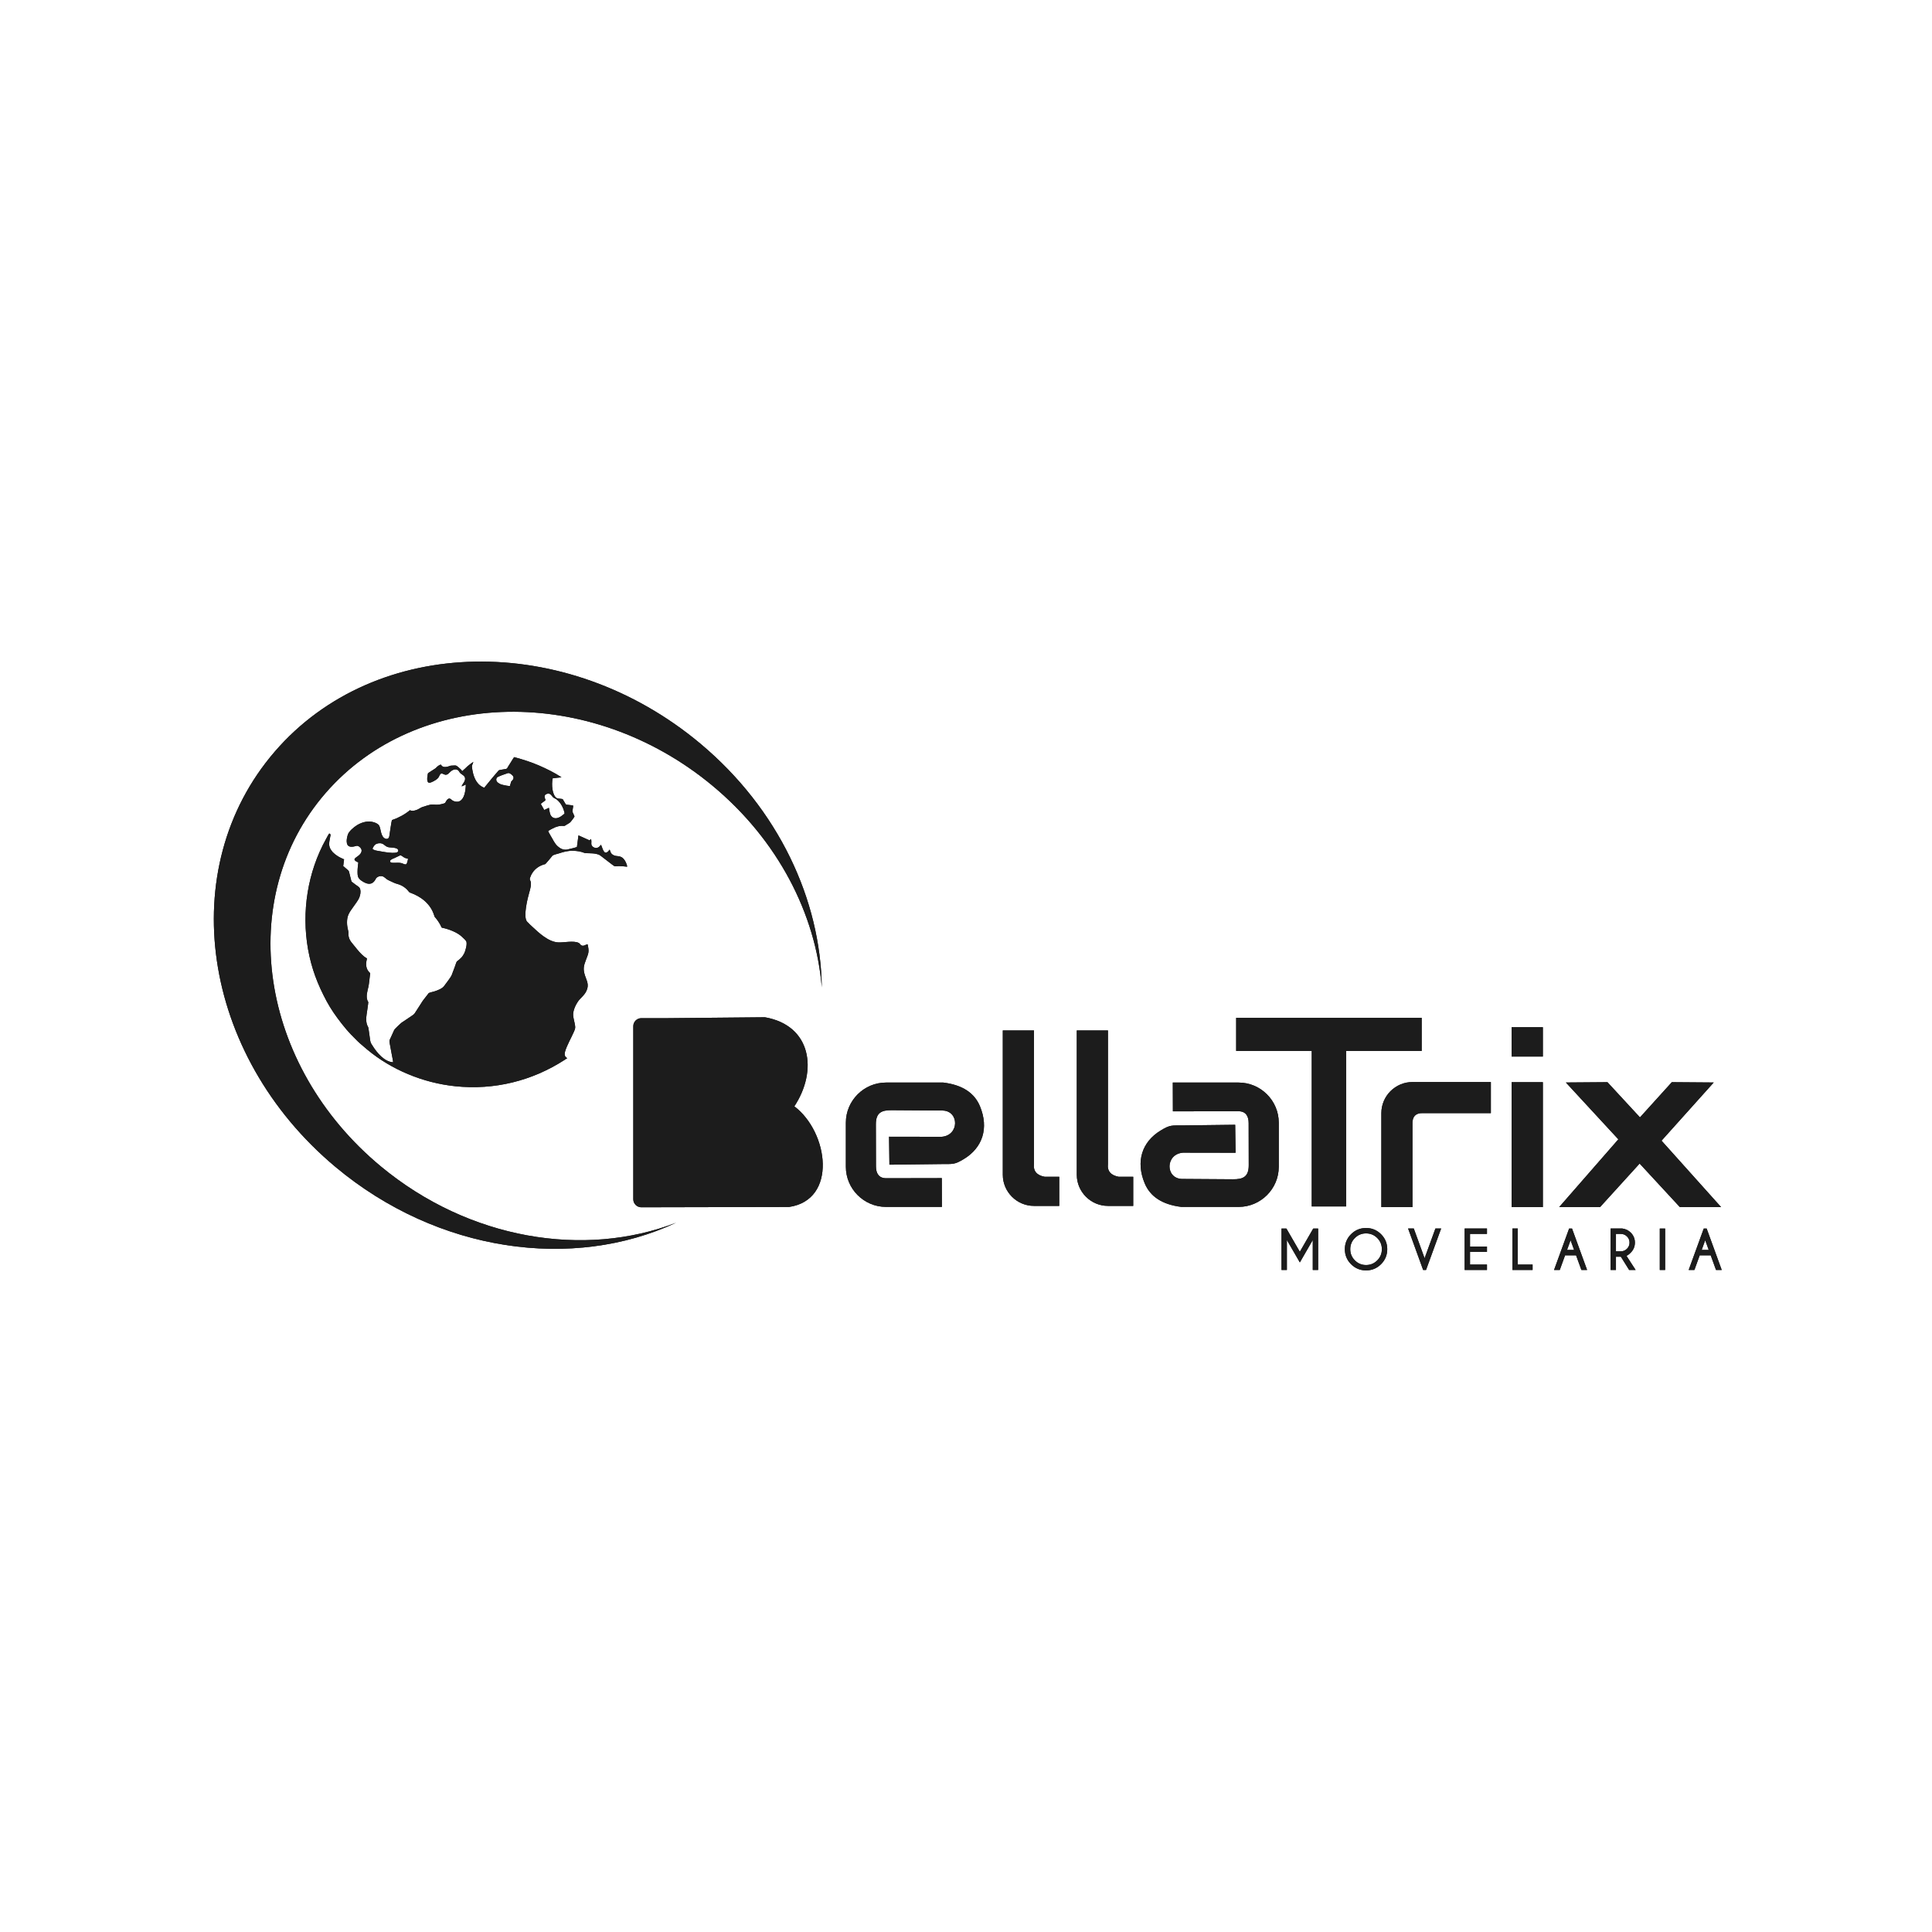 <svg xmlns="http://www.w3.org/2000/svg" xmlns:xlink="http://www.w3.org/1999/xlink" viewBox="0 0 1080 1080"><defs><style>      .cls-1 {        clip-rule: evenodd;      }      .cls-1, .cls-2, .cls-3 {        fill: #1c1c1c;      }      .cls-4 {        clip-path: url(#clippath-11);      }      .cls-5 {        fill: #fff;      }      .cls-6 {        clip-path: url(#clippath-2);      }      .cls-7 {        clip-path: url(#clippath-6);      }      .cls-8 {        clip-path: url(#clippath-7);      }      .cls-9 {        clip-path: url(#clippath-1);      }      .cls-10 {        clip-path: url(#clippath-4);      }      .cls-11 {        clip-path: url(#clippath-12);      }      .cls-12 {        clip-path: url(#clippath-9);      }      .cls-13 {        clip-path: url(#clippath);      }      .cls-3 {        fill-rule: evenodd;      }      .cls-14 {        clip-path: url(#clippath-3);      }      .cls-15 {        clip-path: url(#clippath-8);      }      .cls-16 {        clip-path: url(#clippath-5);      }      .cls-17 {        clip-path: url(#clippath-10);      }    </style><clipPath id="clippath"><path class="cls-1" d="M391.49,415.67c-75.06-62.84-181.58-60.82-237.92,4.51-56.34,65.33-41.16,169.24,33.9,232.09,57.28,47.96,132.88,58.13,190.52,31.23-51.21,19.84-115.66,9.53-165.09-31.47-68.17-56.55-81.96-150.04-30.79-208.84,51.17-58.79,147.91-60.61,216.08-4.06,36.87,30.58,57.82,71.96,61.2,112.82-.66-48.86-24.06-99.58-67.91-136.29"></path></clipPath><clipPath id="clippath-1"><path class="cls-1" d="M691.03,568.97h103.7v18.51h-42.25v86.94h-19.21v-86.94h-42.25v-18.51"></path></clipPath><clipPath id="clippath-2"><polyline class="cls-1" points="845.01 604.94 862.47 604.94 862.47 674.77 845.01 674.77 845.01 604.94"></polyline></clipPath><clipPath id="clippath-3"><polyline class="cls-1" points="845.01 574.21 862.47 574.21 862.47 590.62 845.01 590.62 845.01 574.21"></polyline></clipPath><clipPath id="clippath-4"><polyline class="cls-1" points="875.33 605.12 898.57 604.94 916.75 624.62 934.56 604.94 957.98 605.12 928.81 637.64 962.1 674.77 939.05 674.77 916.56 650.44 894.45 674.77 871.59 674.77 904.66 636.89 875.33 605.12"></polyline></clipPath><clipPath id="clippath-5"><path class="cls-1" d="M833.4,604.86v17.39h-37.65c-4.42-.23-6.42,1.98-6.18,6.4v46.12h-17.39v-52.52c0-9.57,7.82-17.39,17.39-17.39h43.84"></path></clipPath><clipPath id="clippath-6"><path class="cls-1" d="M560.57,576.04h17.42v74.63c-.47,4.11,1.75,6.37,6.05,7.16h8.08v16.28h-14.13c-9.58,0-17.42-7.84-17.42-17.41v-80.66"></path></clipPath><clipPath id="clippath-7"><path class="cls-1" d="M601.93,576.04h17.42v74.63c-.47,4.11,1.75,6.37,6.05,7.16h8.08v16.28h-14.13c-9.58,0-17.42-7.84-17.42-17.41v-80.66"></path></clipPath><clipPath id="clippath-8"><path class="cls-1" d="M495.26,605.16h32.05c10.8,1.32,17.44,5.88,20.49,13.23,5.09,12.26,1.45,23.12-8.84,29.42-5.45,3.34-6.28,2.84-12.42,2.91l-29.35,.35-.21-15.64,29.41,.05c9.9-.8,9.88-14.28,.71-14.68l-28.64-.19c-5.51-.04-8.91,1.24-8.84,8.01l.05,23.37c0,3.74,1.46,6.66,5.77,6.65l31.04-.06,.05,16.09h-31.26c-12.34,0-22.43-10.09-22.43-22.42v-24.67c0-12.33,10.09-22.42,22.43-22.42"></path></clipPath><clipPath id="clippath-9"><path class="cls-1" d="M692.41,674.67h-32.05c-10.8-1.32-17.44-5.88-20.49-13.23-5.09-12.26-1.45-23.12,8.84-29.42,5.45-3.34,6.28-2.84,12.42-2.91l29.35-.35,.21,15.64-29.41-.05c-9.9,.8-9.88,14.28-.71,14.68l28.64,.19c5.51,.04,8.91-1.24,8.84-8.01l-.05-23.37c0-3.74-1.46-6.66-5.77-6.65l-36.58,.06-.05-16.09h36.81c12.34,0,22.43,10.09,22.43,22.42v24.67c0,12.33-10.09,22.42-22.43,22.42"></path></clipPath><clipPath id="clippath-10"><path class="cls-1" d="M374.96,587.31h52.26c9.71,1.97,5.25,25.66-13.19,25.56h-32.96l.09,17.92,32.94,.02,13.13,.54c15.07,1.94,17.8,25.03,9.44,24.9h-61.7c-1.64,0-2.99-1.35-2.99-2.99v-62.96c0-1.64,1.35-2.99,2.99-2.99m-16.48-18.14h13.99c18.36-.17,36.72-.34,55.08-.52,26.17,4.58,29.59,29.94,16.49,49.79,19.18,14.55,24.15,52.28-2.96,56.26l-82.59,.18c-2.46,0-4.49-2.02-4.49-4.48v-96.75c0-2.47,2.02-4.49,4.49-4.49Z"></path></clipPath><clipPath id="clippath-11"><path class="cls-2" d="M954.03,686.76l8.43,23.17h-3.19l-2.98-8.19h-6.14l-2.97,8.19h-3.2l8.43-23.17h1.62Zm1.17,11.97l-1.98-5.43-1.97,5.43h3.95Zm-24.38-11.97v23.17h-2.99v-23.17h2.99Zm-24.75,15.75h-2.74v7.41h-2.99v-23.17h6.57c1.86,.25,3.43,1.02,4.72,2.3,1.53,1.55,2.3,3.4,2.3,5.56s-.77,4.05-2.3,5.59c-1.06,1.06-1.87,1.66-2.44,1.79l5.14,7.92h-3.63l-4.63-7.41Zm-2.74-12.74v9.73h2.74c1.33,0,2.47-.48,3.42-1.43,.95-.95,1.43-2.1,1.43-3.45s-.47-2.49-1.43-3.43c-.95-.94-2.09-1.42-3.42-1.42h-2.74Zm-24.56-3.01l8.43,23.17h-3.19l-2.98-8.19h-6.14l-2.97,8.19h-3.2l8.43-23.17h1.62Zm1.17,11.97l-1.98-5.43-1.97,5.43h3.95Zm-34.48,11.19v-23.17h2.99v20.16h8.28v3.01h-11.28Zm-14.23-23.17v3h-9.48v7.08h9.48v2.99h-9.48v7.08h9.48v3.01h-12.48v-23.17h12.48Zm-35.68,23.17l-8.41-23.17h3.18l6.04,16.61,6.05-16.61h3.2l-8.44,23.17h-1.62Zm-31.91-20.44c-2.44,0-4.53,.86-6.25,2.58-1.72,1.72-2.58,3.81-2.58,6.25s.86,4.53,2.59,6.26c1.73,1.73,3.81,2.59,6.24,2.59s4.52-.86,6.25-2.59c1.72-1.73,2.58-3.81,2.58-6.26s-.86-4.52-2.58-6.25c-1.72-1.72-3.81-2.58-6.25-2.58Zm0-3.02c3.27,0,6.06,1.16,8.38,3.47,2.32,2.32,3.47,5.11,3.47,8.38s-1.16,6.07-3.47,8.39c-2.32,2.31-5.11,3.47-8.38,3.47s-6.07-1.16-8.39-3.47c-2.31-2.32-3.47-5.11-3.47-8.39s1.16-6.06,3.47-8.38c2.32-2.32,5.11-3.47,8.39-3.47Zm-44.53,.3l7.51,12.99,7.49-12.99h2.74v23.17h-3v-16.74l-7.22,12.51-7.25-12.51v16.74h-3v-23.17h2.74Z"></path></clipPath><clipPath id="clippath-12"><path class="cls-1" d="M270.72,440.3c-1.31-.27-2.83-1.54-3.4-2.21-.85-1-1.49-1.96-2.09-3.43-.56-1.37-.94-2.79-1.19-4.33-.51-3.14-.1-2,.57-4.45-.31,.12-2.98,2.19-3.27,2.47l-1.46,1.39c-.25,.25-.51,.41-.77,.66-.36,.33-.29,.51-.8,.64-.22-.25-.25-.48-.45-.7l-1.7-1.54c-1.46-1.13-1.02-.9-3.27-.84-1.11,.03-.93,.04-1.85,.36-1.1,.38-2.52,.72-3.59,.15-.67-.35-.58-.61-1.03-1.04-.76,.08-1.95,1.04-2.29,1.4-.34,.37-.54,.59-1.02,.89l-3.36,2.17c-.63,.39-.53,.37-.69,1.21-.1,.54-.18,1.05-.22,1.58-.25,3.56,1.19,3.26,3.53,2.02,3.26-1.72,2.85-2.66,3.61-3.73,1.38-1.94,2.59,1.85,5.14-.95,.92-1,3.06-2.84,4.95-1.42,.42,.31,.51,.58,.83,1.08,.75,1.16,2.28,1.48,2.86,2.66,1,2.03-1.42,3.91-1.7,5.22,.96-.22,1.53-.71,2.33-1.01-.11,3.66-.76,7.77-3.25,9.21-1.53,.88-3.79,.25-4.75-.72-1.65-1.67-2.74,.32-3.44,1.58-.23,.42-.52,.44-1.02,.59-3.67,1.13-4.87,.39-7.04,.57-.62,.05-4.08,1.11-4.82,1.37-1.21,.42-2.13,1.45-4.33,1.96-1.31,.3-1.58,.15-2.68-.18-.22,.33-1.74,1.38-2.19,1.69-1.56,1.06-3.32,1.99-5.04,2.77-.89,.4-1.88,.67-2.74,1.05-.24,.46-1.29,7.85-1.47,9.01-.31,2.03-2.18,1.7-3.11,.82-2.06-1.96-1.49-6.07-3.09-7.38-.89-.73-2.21-1.28-3.71-1.52-3.08-.49-6.1,.65-8.22,1.97-1.69,1.05-4.53,3.39-5.1,5.37-.4,1.4-.81,3.12-.48,4.64,.34,1.59,1.41,2.15,3.28,1.96,1.92-.2,2.38-1.11,3.89,.21,1.14,1,1.45,2.16,.49,3.61-1.3,1.96-4.61,2.65-2.93,4.07,.56,.47,.98,.56,1.66,.91-.22,1.82-.43,3.41-.44,5.31-.01,2.27,.22,3.15,1.48,4.33,.81,.76,2.6,1.78,3.71,2.1,2.45,.7,3.86-.54,4.8-2.16,.18-.31,.33-.68,.53-.9,.31-.33,1.18-.87,1.87-.99,2.06-.35,2.84,.88,4.05,1.75,.75,.54,2.93,1.41,3.9,1.91,1.1,.57,2.65,.73,4.19,1.53,3.51,1.83,3.96,3.7,4.78,3.98,6.07,2.11,11.4,6.18,13.44,12.47,.48,1.48,.17,.77,1.07,1.88,.86,1.06,1.62,2.17,2.32,3.39,.34,.59,.57,1.38,1,1.88,.03,.02,4.99,.86,9.16,3.49,1.46,.92,2.29,1.79,3.42,2.87,.29,.27,.77,.82,.97,1.13,.86,1.31-.39,5.61-1.08,6.93-.43,.82-1.18,1.97-1.74,2.45l-1.08,1.01c-1.81,1.38-1.22,.75-2.38,3.9-.38,1.02-.77,2.03-1.14,3.05-.19,.51-.39,1.02-.57,1.52-.51,1.4-3.28,4.81-4.27,6.21-1.05,1.5-3.58,2.44-5.36,3.02-.57,.19-3.04,.74-3.29,1l-.91,1.19c-1.4,1.84-2.31,2.78-3.53,4.85l-2.46,3.82c-.55,.82-1.03,1.79-1.85,2.34-1.7,1.13-3.29,2.23-5,3.38-.46,.31-.79,.51-1.27,.83-.61,.41-4.02,3.66-4.24,4.14l-1.96,4.33c-.69,1.59-.9,1.32-.58,3.12l1.31,7.08c.2,1.08,.54,2.47,.63,3.54-4.92-.07-9.34-5.78-11.23-8.75-.78-1.23-1.41-1.92-1.62-3.43l-.92-6.49c-.17-1.21-.26-.93-.66-1.83-.56-1.26-.69-2.83-.63-4.35,.06-1.42,1.27-8.31,1.12-8.81-.05-.18-.32-.52-.43-.81-.93-2.39-.05-5.15,.47-7.45,.47-2.07,.61-4.46,.9-6.6,.18-1.33,.37-1.06-.38-1.8-.79-.79-1.4-1.84-1.64-3.31-.31-1.87,.1-2.77,.37-4.41-.97-.51-2.09-1.38-2.86-2.15-2.44-2.43-2.68-3.09-4.68-5.42-1.95-2.26-3.05-3.88-2.79-7.1,0-.09-.68-2.81-.77-4.09-.24-3.6,.38-5.54,1.98-7.93,.72-1.08,1.37-1.96,2.08-2.97,1.54-2.18,2.96-3.8,3.36-6.64,.22-1.54-.03-3.1-1.08-3.77-1.28-.82-2.42-1.78-3.61-2.67-.36-.27-.32-.31-.44-.81l-1.25-5.03c-.15-.57-1.36-1.38-1.85-1.86-.25-.24-.41-.32-.66-.58-.24-.24-.41-.39-.71-.55l.48-3.79c-1.51-.67-2.56-1.14-3.83-1.98-.97-.63-1.56-1.16-2.37-1.91-.3-.28-.4-.47-.65-.78-2.46-3.04-1.25-5.32-.66-9.18l-.73-.66c-.44,.45-1.47,2.48-1.86,3.18-10.25,18.41-13.74,40.61-10.05,61.49,1.92,10.86,5.42,19.85,10.47,29.25,1.14,2.12,2.51,4.29,3.79,6.21,2.39,3.56,6.66,9.11,9.87,12.41,.22,.23,.42,.36,.64,.6,.22,.24,.38,.4,.6,.64l2.47,2.48c.46,.45,.83,.72,1.34,1.23,.23,.23,.44,.35,.67,.57l3.34,2.85c13.49,11.19,30.94,18.5,49.03,20.41,21.94,2.31,43.08-3.01,61.17-14.69,.52-.34,1-.73,1.51-.97l-.48-.36c-.19-.12-.21-.14-.36-.31-.79-.92-.66-1.98-.35-3.09,.93-3.31,3.54-7.81,4.97-11.13,.82-1.9,.83-2.17,.43-4.35-.27-1.49-.72-2.98-.88-4.45-.3-2.72,1.44-6.25,2.64-7.96,1.56-2.21,3.58-3.4,4.77-5.99,1.59-3.44,.22-5.46-.79-8.5-1.23-3.72-.77-5.5,.54-8.89,1.52-3.93,1.83-4.5,.9-8.66-1.18,.11-2.4,1.54-3.8,.39-.53-.43-.47-.8-1.28-1.19-2.66-1.3-8.11-.14-11.11-.23-5.74-.17-11.18-5.46-15.23-9.24-.4-.38-.91-.8-1.26-1.22-.47-.55-.8-.75-1.19-1.19-2.28-2.59,.35-13.27,1.3-16.43,.44-1.48,1.36-4.7,.62-6.25-.36-.74-.5-.96-.19-1.9,1.22-3.7,4.01-6.15,7.41-7.26,1.15-.38,.91-.04,1.61-.87,.4-.47,.72-.81,1.11-1.28,.75-.92,1.52-1.75,2.24-2.71,.5-.66,2.61-1.08,3.5-1.35,2.87-.88,4.83-1.58,8.19-1.52,2.16,.04,4.29,.38,6.26,1.16,.96,.38,4.08-.01,6.66,.58,1.86,.43,2.01,.71,3.23,1.63,1.83,1.39,3.71,2.81,5.55,4.26,1.9,1.5,1.57,.91,3.92,.93,1.66,.01,2.99,.16,4.61,.35-.18-1.24-.82-2.69-1.4-3.56-2.26-3.39-4.36-1.65-6.61-3.1-1.4-.9-1.22-1.65-1.83-2.91-.24,.16-.41,.55-.62,.78-2.79,3.03-3.4-2.33-4.23-3.46-.24,.21-.49,.59-.75,.86-1.98,2.03-4.64,.21-4.63-1.34,0-.85,.17-2.13-.24-2.78-.33,.21-.36,.44-.68,.8l-6.27-2.82c-.09,.67-.85,6.47-.86,6.5-.31,.2-4.92,1.35-5.59,1.45-2.32,.35-3.89-.79-5.1-1.79-1.11-.92-2.08-2.51-2.94-4.11-.52-.98-2.22-3.65-2.45-4.49,.7-.5,1.74-1,2.49-1.41,1.75-.97,4.08-1.68,6.17-1.42,.59,.07,.84-.22,1.25-.49,.75-.48,1.73-.94,2.39-1.51,.41-.35,2.42-3.06,2.42-3.26,0-.38-1.01-2.16-1.1-2.69-.11-.68,.39-2.52,.37-3.41-.45-.19-2.37-.37-2.99-.45-.59-.08-.97,.02-1.26-.46l-1.28-2.15c-.32-.55-.23-.61-1-.7-.75-.09-2.35-.18-2.81-.53-2.38-1.76-2.86-7.32-2.14-10.95l2.47-.32c.83-.08,1.63-.15,2.45-.24-.12-.12-.2-.19-.39-.31-3.78-2.43-7.79-4.4-11.96-6.23-4.53-1.98-9.01-3.39-14.05-4.77-.35,.29-1.34,2.01-1.69,2.56-.54,.88-1.06,1.7-1.62,2.56-.36,.54-.57,1.33-1.19,1.47l-3.09,.53c-.94,.16-.89,.1-1.41,.69-2.3,2.58-4.51,5.35-6.72,8.05-.36,.44-.68,.75-.9,1.19m14.22-.91c-1,.04-2.75-.33-3.7-.55-1.5-.35-1.95-.56-2.99-1.3-.76-.55-1.38-1.72-.57-2.84,.48-.66,4.93-2.1,6-2.48,1-.36,2.22,.79,2.7,1.28,.96,.96,.6,2.14-.23,2.91-.58,.53-.5,.44-.75,1.35-.15,.53-.34,1.09-.47,1.64Zm19.89,7.91c-.15-.92-1.48-2.84,.87-3.54,1.88-.56,2.53,1.12,3.34,1.94,.36,.36,1.24,.7,1.73,1.03,2.08,1.41,3.67,4.06,4.39,6.56,.1,.34,.25,.8,.3,1.14,.07,.44-.15,.55-.43,.77-.94,.74-1.9,1.62-3.38,2.05-1.83,.53-3.1-.25-3.8-1.32-.69-1.05-.84-2.94-1.11-4.34l-2.63,1.22-1.9-3.39c.26-.35,.93-.79,1.3-1.06,.32-.24,1.1-.8,1.3-1.04Zm-96.73,27.14c.44-1.13,1.19-2.27,2.24-2.71,1.38-.58,2.86-.46,3.97,.3,1.09,.75,1.52,1.49,3.31,1.66,1.36,.13,3.08,.14,4.15,.7,.46,.24,1.04,.92,.61,1.66-.99,1.67-8.96,0-10.73-.3-1.5-.26-2.77-.36-3.55-1.3Zm19.88,5.65c-.04,.64-.57,2.63-.91,2.95-.62,.6-1.87-.31-2.75-.53-2.56-.65-6.4,.59-6.36-1.1,.02-.85,1.46-1.31,2.28-1.67,.88-.39,1.71-.81,2.59-1.22,.5-.23,.83-.55,1.28-.28,2.12,1.26,1.24,1.17,3.87,1.86Z"></path></clipPath></defs><g id="Camada_8" data-name="Camada 8"><rect class="cls-5" x="-2303.54" y="-1312.96" width="4717" height="3785"></rect></g><g id="Camada_11" data-name="Camada 11"><g><g><path class="cls-3" d="M391.49,415.67c-75.06-62.84-181.58-60.82-237.92,4.51-56.34,65.33-41.16,169.24,33.9,232.09,57.28,47.96,132.88,58.13,190.52,31.23-51.21,19.84-115.66,9.53-165.09-31.47-68.17-56.55-81.96-150.04-30.79-208.84,51.17-58.79,147.91-60.61,216.08-4.06,36.87,30.58,57.82,71.96,61.2,112.82-.66-48.86-24.06-99.58-67.91-136.29"></path><g class="cls-13"><rect class="cls-2" x="97.24" y="352.82" width="362.17" height="357.58"></rect></g></g><g><path class="cls-3" d="M691.03,568.97h103.7v18.51h-42.25v86.94h-19.21v-86.94h-42.25v-18.51"></path><g class="cls-9"><rect class="cls-2" x="691.03" y="568.97" width="103.7" height="105.45"></rect></g></g><g><polyline class="cls-3" points="845.01 604.94 862.47 604.94 862.47 674.77 845.01 674.77 845.01 604.94"></polyline><g class="cls-6"><rect class="cls-2" x="845.01" y="604.94" width="17.46" height="69.83"></rect></g></g><g><polyline class="cls-3" points="845.01 574.21 862.47 574.21 862.47 590.62 845.01 590.62 845.01 574.21"></polyline><g class="cls-14"><rect class="cls-2" x="845.01" y="574.21" width="17.46" height="16.41"></rect></g></g><g><polyline class="cls-3" points="875.33 605.12 898.57 604.94 916.75 624.62 934.56 604.94 957.98 605.12 928.81 637.64 962.1 674.77 939.05 674.77 916.56 650.44 894.45 674.77 871.59 674.77 904.66 636.89 875.33 605.12"></polyline><g class="cls-10"><rect class="cls-2" x="871.59" y="604.94" width="90.52" height="69.84"></rect></g></g><g><path class="cls-3" d="M833.4,604.86v17.39h-37.65c-4.42-.23-6.42,1.98-6.18,6.4v46.12h-17.39v-52.52c0-9.57,7.82-17.39,17.39-17.39h43.84"></path><g class="cls-16"><rect class="cls-2" x="772.17" y="604.86" width="61.23" height="69.91"></rect></g></g><g><path class="cls-3" d="M560.57,576.04h17.42v74.63c-.47,4.11,1.75,6.37,6.05,7.16h8.08v16.28h-14.13c-9.58,0-17.42-7.84-17.42-17.41v-80.66"></path><g class="cls-7"><rect class="cls-2" x="560.57" y="576.04" width="31.55" height="98.08"></rect></g></g><g><path class="cls-3" d="M601.93,576.04h17.42v74.63c-.47,4.11,1.75,6.37,6.05,7.16h8.08v16.28h-14.13c-9.58,0-17.42-7.84-17.42-17.41v-80.66"></path><g class="cls-8"><rect class="cls-2" x="601.93" y="576.04" width="31.55" height="98.08"></rect></g></g><g><path class="cls-3" d="M495.26,605.16h32.05c10.8,1.32,17.44,5.88,20.49,13.23,5.09,12.26,1.45,23.12-8.84,29.42-5.45,3.34-6.28,2.84-12.42,2.91l-29.35,.35-.21-15.64,29.41,.05c9.9-.8,9.88-14.28,.71-14.68l-28.64-.19c-5.51-.04-8.91,1.24-8.84,8.01l.05,23.37c0,3.74,1.46,6.66,5.77,6.65l31.04-.06,.05,16.09h-31.26c-12.34,0-22.43-10.09-22.43-22.42v-24.67c0-12.33,10.09-22.42,22.43-22.42"></path><g class="cls-15"><rect class="cls-2" x="472.84" y="605.16" width="80.05" height="69.51"></rect></g></g><g><path class="cls-3" d="M692.41,674.67h-32.05c-10.8-1.32-17.44-5.88-20.49-13.23-5.09-12.26-1.45-23.12,8.84-29.42,5.45-3.34,6.28-2.84,12.42-2.91l29.35-.35,.21,15.64-29.41-.05c-9.9,.8-9.88,14.28-.71,14.68l28.64,.19c5.51,.04,8.91-1.24,8.84-8.01l-.05-23.37c0-3.74-1.46-6.66-5.77-6.65l-36.58,.06-.05-16.09h36.81c12.34,0,22.43,10.09,22.43,22.42v24.67c0,12.33-10.09,22.42-22.43,22.42"></path><g class="cls-12"><rect class="cls-2" x="634.8" y="605.16" width="80.04" height="69.51"></rect></g></g><g><path class="cls-3" d="M374.96,587.31h52.26c9.71,1.97,5.25,25.66-13.19,25.56h-32.96l.09,17.92,32.94,.02,13.13,.54c15.07,1.94,17.8,25.03,9.44,24.9h-61.7c-1.64,0-2.99-1.35-2.99-2.99v-62.96c0-1.64,1.35-2.99,2.99-2.99m-16.48-18.14h13.99c18.36-.17,36.72-.34,55.08-.52,26.17,4.58,29.59,29.94,16.49,49.79,19.18,14.55,24.15,52.28-2.96,56.26l-82.59,.18c-2.46,0-4.49-2.02-4.49-4.48v-96.75c0-2.47,2.02-4.49,4.49-4.49Z"></path><g class="cls-17"><rect class="cls-2" x="354" y="568.66" width="114.18" height="106.24"></rect></g></g><g><path class="cls-2" d="M954.03,686.76l8.43,23.17h-3.19l-2.98-8.19h-6.14l-2.97,8.19h-3.2l8.43-23.17h1.62Zm1.17,11.97l-1.98-5.43-1.97,5.43h3.95Zm-24.38-11.97v23.17h-2.99v-23.17h2.99Zm-24.75,15.75h-2.74v7.41h-2.99v-23.17h6.57c1.86,.25,3.43,1.02,4.72,2.3,1.53,1.55,2.3,3.4,2.3,5.56s-.77,4.05-2.3,5.59c-1.06,1.06-1.87,1.66-2.44,1.79l5.14,7.92h-3.63l-4.63-7.41Zm-2.74-12.74v9.73h2.74c1.33,0,2.47-.48,3.42-1.43,.95-.95,1.43-2.1,1.43-3.45s-.47-2.49-1.43-3.43c-.95-.94-2.09-1.42-3.42-1.42h-2.74Zm-24.56-3.01l8.43,23.17h-3.19l-2.98-8.19h-6.14l-2.97,8.19h-3.2l8.43-23.17h1.62Zm1.17,11.97l-1.98-5.43-1.97,5.43h3.95Zm-34.48,11.19v-23.17h2.99v20.16h8.28v3.01h-11.28Zm-14.23-23.17v3h-9.48v7.08h9.48v2.99h-9.48v7.08h9.48v3.01h-12.48v-23.17h12.48Zm-35.68,23.17l-8.41-23.17h3.18l6.04,16.61,6.05-16.61h3.2l-8.44,23.17h-1.62Zm-31.91-20.44c-2.44,0-4.53,.86-6.25,2.58-1.72,1.72-2.58,3.81-2.58,6.25s.86,4.53,2.59,6.26c1.73,1.73,3.81,2.59,6.24,2.59s4.52-.86,6.25-2.59c1.72-1.73,2.58-3.81,2.58-6.26s-.86-4.52-2.58-6.25c-1.72-1.72-3.81-2.58-6.25-2.58Zm0-3.02c3.27,0,6.06,1.16,8.38,3.47,2.32,2.32,3.47,5.11,3.47,8.38s-1.16,6.07-3.47,8.39c-2.32,2.31-5.11,3.47-8.38,3.47s-6.07-1.16-8.39-3.47c-2.31-2.32-3.47-5.11-3.47-8.39s1.16-6.06,3.47-8.38c2.32-2.32,5.11-3.47,8.39-3.47Zm-44.53,.3l7.51,12.99,7.49-12.99h2.74v23.17h-3v-16.74l-7.22,12.51-7.25-12.51v16.74h-3v-23.17h2.74Z"></path><g class="cls-4"><rect class="cls-2" x="716.37" y="686.46" width="246.09" height="23.71"></rect></g></g><g><path class="cls-3" d="M270.72,440.3c-1.31-.27-2.83-1.54-3.4-2.21-.85-1-1.49-1.96-2.09-3.43-.56-1.37-.94-2.79-1.19-4.33-.51-3.14-.1-2,.57-4.45-.31,.12-2.98,2.19-3.27,2.47l-1.46,1.39c-.25,.25-.51,.41-.77,.66-.36,.33-.29,.51-.8,.64-.22-.25-.25-.48-.45-.7l-1.7-1.54c-1.46-1.13-1.02-.9-3.27-.84-1.11,.03-.93,.04-1.85,.36-1.1,.38-2.52,.72-3.59,.15-.67-.35-.58-.61-1.03-1.04-.76,.08-1.95,1.04-2.29,1.4-.34,.37-.54,.59-1.02,.89l-3.36,2.17c-.63,.39-.53,.37-.69,1.21-.1,.54-.18,1.05-.22,1.58-.25,3.56,1.19,3.26,3.53,2.02,3.26-1.72,2.85-2.66,3.61-3.73,1.38-1.94,2.59,1.85,5.14-.95,.92-1,3.06-2.84,4.95-1.42,.42,.31,.51,.58,.83,1.08,.75,1.16,2.28,1.48,2.86,2.66,1,2.03-1.42,3.91-1.7,5.22,.96-.22,1.53-.71,2.33-1.01-.11,3.66-.76,7.77-3.25,9.21-1.53,.88-3.79,.25-4.75-.72-1.65-1.67-2.74,.32-3.44,1.58-.23,.42-.52,.44-1.02,.59-3.67,1.13-4.87,.39-7.04,.57-.62,.05-4.08,1.11-4.82,1.37-1.21,.42-2.13,1.45-4.33,1.96-1.31,.3-1.58,.15-2.68-.18-.22,.33-1.74,1.38-2.19,1.69-1.56,1.06-3.32,1.99-5.04,2.77-.89,.4-1.88,.67-2.74,1.05-.24,.46-1.29,7.85-1.47,9.01-.31,2.03-2.18,1.7-3.11,.82-2.06-1.96-1.49-6.07-3.09-7.38-.89-.73-2.21-1.28-3.71-1.52-3.08-.49-6.1,.65-8.22,1.97-1.69,1.05-4.53,3.39-5.1,5.37-.4,1.4-.81,3.12-.48,4.64,.34,1.59,1.41,2.15,3.28,1.96,1.92-.2,2.38-1.11,3.89,.21,1.14,1,1.45,2.16,.49,3.61-1.3,1.96-4.61,2.65-2.93,4.07,.56,.47,.98,.56,1.66,.91-.22,1.82-.43,3.41-.44,5.31-.01,2.27,.22,3.15,1.48,4.33,.81,.76,2.6,1.78,3.71,2.1,2.45,.7,3.86-.54,4.8-2.16,.18-.31,.33-.68,.53-.9,.31-.33,1.18-.87,1.87-.99,2.06-.35,2.84,.88,4.05,1.75,.75,.54,2.93,1.41,3.9,1.91,1.1,.57,2.65,.73,4.19,1.53,3.51,1.83,3.96,3.7,4.78,3.98,6.07,2.11,11.4,6.18,13.44,12.47,.48,1.48,.17,.77,1.07,1.88,.86,1.06,1.62,2.17,2.32,3.39,.34,.59,.57,1.38,1,1.88,.03,.02,4.99,.86,9.16,3.49,1.46,.92,2.29,1.79,3.42,2.87,.29,.27,.77,.82,.97,1.13,.86,1.31-.39,5.61-1.08,6.93-.43,.82-1.18,1.97-1.74,2.45l-1.08,1.01c-1.81,1.38-1.22,.75-2.38,3.9-.38,1.02-.77,2.03-1.14,3.05-.19,.51-.39,1.02-.57,1.52-.51,1.4-3.28,4.81-4.27,6.21-1.05,1.5-3.58,2.44-5.36,3.02-.57,.19-3.04,.74-3.29,1l-.91,1.19c-1.4,1.84-2.31,2.78-3.53,4.85l-2.46,3.82c-.55,.82-1.03,1.79-1.85,2.34-1.7,1.13-3.29,2.23-5,3.38-.46,.31-.79,.51-1.27,.83-.61,.41-4.02,3.66-4.24,4.14l-1.96,4.33c-.69,1.59-.9,1.32-.58,3.12l1.31,7.08c.2,1.08,.54,2.47,.63,3.54-4.92-.07-9.34-5.78-11.23-8.75-.78-1.23-1.41-1.92-1.62-3.43l-.92-6.49c-.17-1.21-.26-.93-.66-1.83-.56-1.26-.69-2.83-.63-4.35,.06-1.42,1.27-8.31,1.12-8.81-.05-.18-.32-.52-.43-.81-.93-2.39-.05-5.15,.47-7.45,.47-2.07,.61-4.46,.9-6.6,.18-1.33,.37-1.06-.38-1.8-.79-.79-1.4-1.84-1.64-3.31-.31-1.87,.1-2.77,.37-4.41-.97-.51-2.09-1.38-2.86-2.15-2.44-2.43-2.68-3.09-4.68-5.42-1.95-2.26-3.05-3.88-2.79-7.1,0-.09-.68-2.81-.77-4.09-.24-3.6,.38-5.54,1.98-7.93,.72-1.08,1.37-1.96,2.08-2.97,1.54-2.18,2.96-3.8,3.36-6.64,.22-1.54-.03-3.1-1.08-3.77-1.28-.82-2.42-1.78-3.61-2.67-.36-.27-.32-.31-.44-.81l-1.25-5.03c-.15-.57-1.36-1.38-1.85-1.86-.25-.24-.41-.32-.66-.58-.24-.24-.41-.39-.71-.55l.48-3.79c-1.51-.67-2.56-1.14-3.83-1.98-.97-.63-1.56-1.16-2.37-1.91-.3-.28-.4-.47-.65-.78-2.46-3.04-1.25-5.32-.66-9.18l-.73-.66c-.44,.45-1.47,2.48-1.86,3.18-10.25,18.41-13.74,40.61-10.05,61.49,1.92,10.86,5.42,19.85,10.47,29.25,1.14,2.12,2.51,4.29,3.79,6.21,2.39,3.56,6.66,9.11,9.87,12.41,.22,.23,.42,.36,.64,.6,.22,.24,.38,.4,.6,.64l2.47,2.48c.46,.45,.83,.72,1.34,1.23,.23,.23,.44,.35,.67,.57l3.34,2.85c13.49,11.19,30.94,18.5,49.03,20.41,21.94,2.31,43.08-3.01,61.17-14.69,.52-.34,1-.73,1.51-.97l-.48-.36c-.19-.12-.21-.14-.36-.31-.79-.92-.66-1.98-.35-3.09,.93-3.31,3.54-7.81,4.97-11.13,.82-1.9,.83-2.17,.43-4.35-.27-1.49-.72-2.98-.88-4.45-.3-2.72,1.44-6.25,2.64-7.96,1.56-2.21,3.58-3.4,4.77-5.99,1.59-3.44,.22-5.46-.79-8.5-1.23-3.72-.77-5.5,.54-8.89,1.52-3.93,1.83-4.5,.9-8.66-1.18,.11-2.4,1.54-3.8,.39-.53-.43-.47-.8-1.28-1.19-2.66-1.3-8.11-.14-11.11-.23-5.74-.17-11.18-5.46-15.23-9.24-.4-.38-.91-.8-1.26-1.22-.47-.55-.8-.75-1.19-1.19-2.28-2.59,.35-13.27,1.3-16.43,.44-1.48,1.36-4.7,.62-6.25-.36-.74-.5-.96-.19-1.9,1.22-3.7,4.01-6.15,7.41-7.26,1.15-.38,.91-.04,1.61-.87,.4-.47,.72-.81,1.11-1.28,.75-.92,1.52-1.75,2.24-2.71,.5-.66,2.61-1.08,3.5-1.35,2.87-.88,4.83-1.58,8.19-1.52,2.16,.04,4.29,.38,6.26,1.16,.96,.38,4.08-.01,6.66,.58,1.86,.43,2.01,.71,3.23,1.63,1.83,1.39,3.71,2.81,5.55,4.26,1.9,1.5,1.57,.91,3.92,.93,1.66,.01,2.99,.16,4.61,.35-.18-1.24-.82-2.69-1.4-3.56-2.26-3.39-4.36-1.65-6.61-3.1-1.4-.9-1.22-1.65-1.83-2.91-.24,.16-.41,.55-.62,.78-2.79,3.03-3.4-2.33-4.23-3.46-.24,.21-.49,.59-.75,.86-1.98,2.03-4.64,.21-4.63-1.34,0-.85,.17-2.13-.24-2.78-.33,.21-.36,.44-.68,.8l-6.27-2.82c-.09,.67-.85,6.47-.86,6.5-.31,.2-4.92,1.35-5.59,1.45-2.32,.35-3.89-.79-5.1-1.79-1.11-.92-2.08-2.51-2.94-4.11-.52-.98-2.22-3.65-2.45-4.49,.7-.5,1.74-1,2.49-1.41,1.75-.97,4.08-1.68,6.17-1.42,.59,.07,.84-.22,1.25-.49,.75-.48,1.73-.94,2.39-1.51,.41-.35,2.42-3.06,2.42-3.26,0-.38-1.01-2.16-1.1-2.69-.11-.68,.39-2.52,.37-3.41-.45-.19-2.37-.37-2.99-.45-.59-.08-.97,.02-1.26-.46l-1.28-2.15c-.32-.55-.23-.61-1-.7-.75-.09-2.35-.18-2.81-.53-2.38-1.76-2.86-7.32-2.14-10.95l2.47-.32c.83-.08,1.63-.15,2.45-.24-.12-.12-.2-.19-.39-.31-3.78-2.43-7.79-4.4-11.96-6.23-4.53-1.98-9.01-3.39-14.05-4.77-.35,.29-1.34,2.01-1.69,2.56-.54,.88-1.06,1.7-1.62,2.56-.36,.54-.57,1.33-1.19,1.47l-3.09,.53c-.94,.16-.89,.1-1.41,.69-2.3,2.58-4.51,5.35-6.72,8.05-.36,.44-.68,.75-.9,1.19m14.22-.91c-1,.04-2.75-.33-3.7-.55-1.5-.35-1.95-.56-2.99-1.3-.76-.55-1.38-1.72-.57-2.84,.48-.66,4.93-2.1,6-2.48,1-.36,2.22,.79,2.7,1.28,.96,.96,.6,2.14-.23,2.91-.58,.53-.5,.44-.75,1.35-.15,.53-.34,1.09-.47,1.64Zm19.89,7.91c-.15-.92-1.48-2.84,.87-3.54,1.88-.56,2.53,1.12,3.34,1.94,.36,.36,1.24,.7,1.73,1.03,2.08,1.41,3.67,4.06,4.39,6.56,.1,.34,.25,.8,.3,1.14,.07,.44-.15,.55-.43,.77-.94,.74-1.9,1.62-3.38,2.05-1.83,.53-3.1-.25-3.8-1.32-.69-1.05-.84-2.94-1.11-4.34l-2.63,1.22-1.9-3.39c.26-.35,.93-.79,1.3-1.06,.32-.24,1.1-.8,1.3-1.04Zm-96.73,27.14c.44-1.13,1.19-2.27,2.24-2.71,1.38-.58,2.86-.46,3.97,.3,1.09,.75,1.52,1.49,3.31,1.66,1.36,.13,3.08,.14,4.15,.7,.46,.24,1.04,.92,.61,1.66-.99,1.67-8.96,0-10.73-.3-1.5-.26-2.77-.36-3.55-1.3Zm19.88,5.65c-.04,.64-.57,2.63-.91,2.95-.62,.6-1.87-.31-2.75-.53-2.56-.65-6.4,.59-6.36-1.1,.02-.85,1.46-1.31,2.28-1.67,.88-.39,1.71-.81,2.59-1.22,.5-.23,.83-.55,1.28-.28,2.12,1.26,1.24,1.17,3.87,1.86Z"></path><g class="cls-11"><rect class="cls-2" x="168.4" y="423.25" width="182.12" height="186.25"></rect></g></g></g></g></svg>